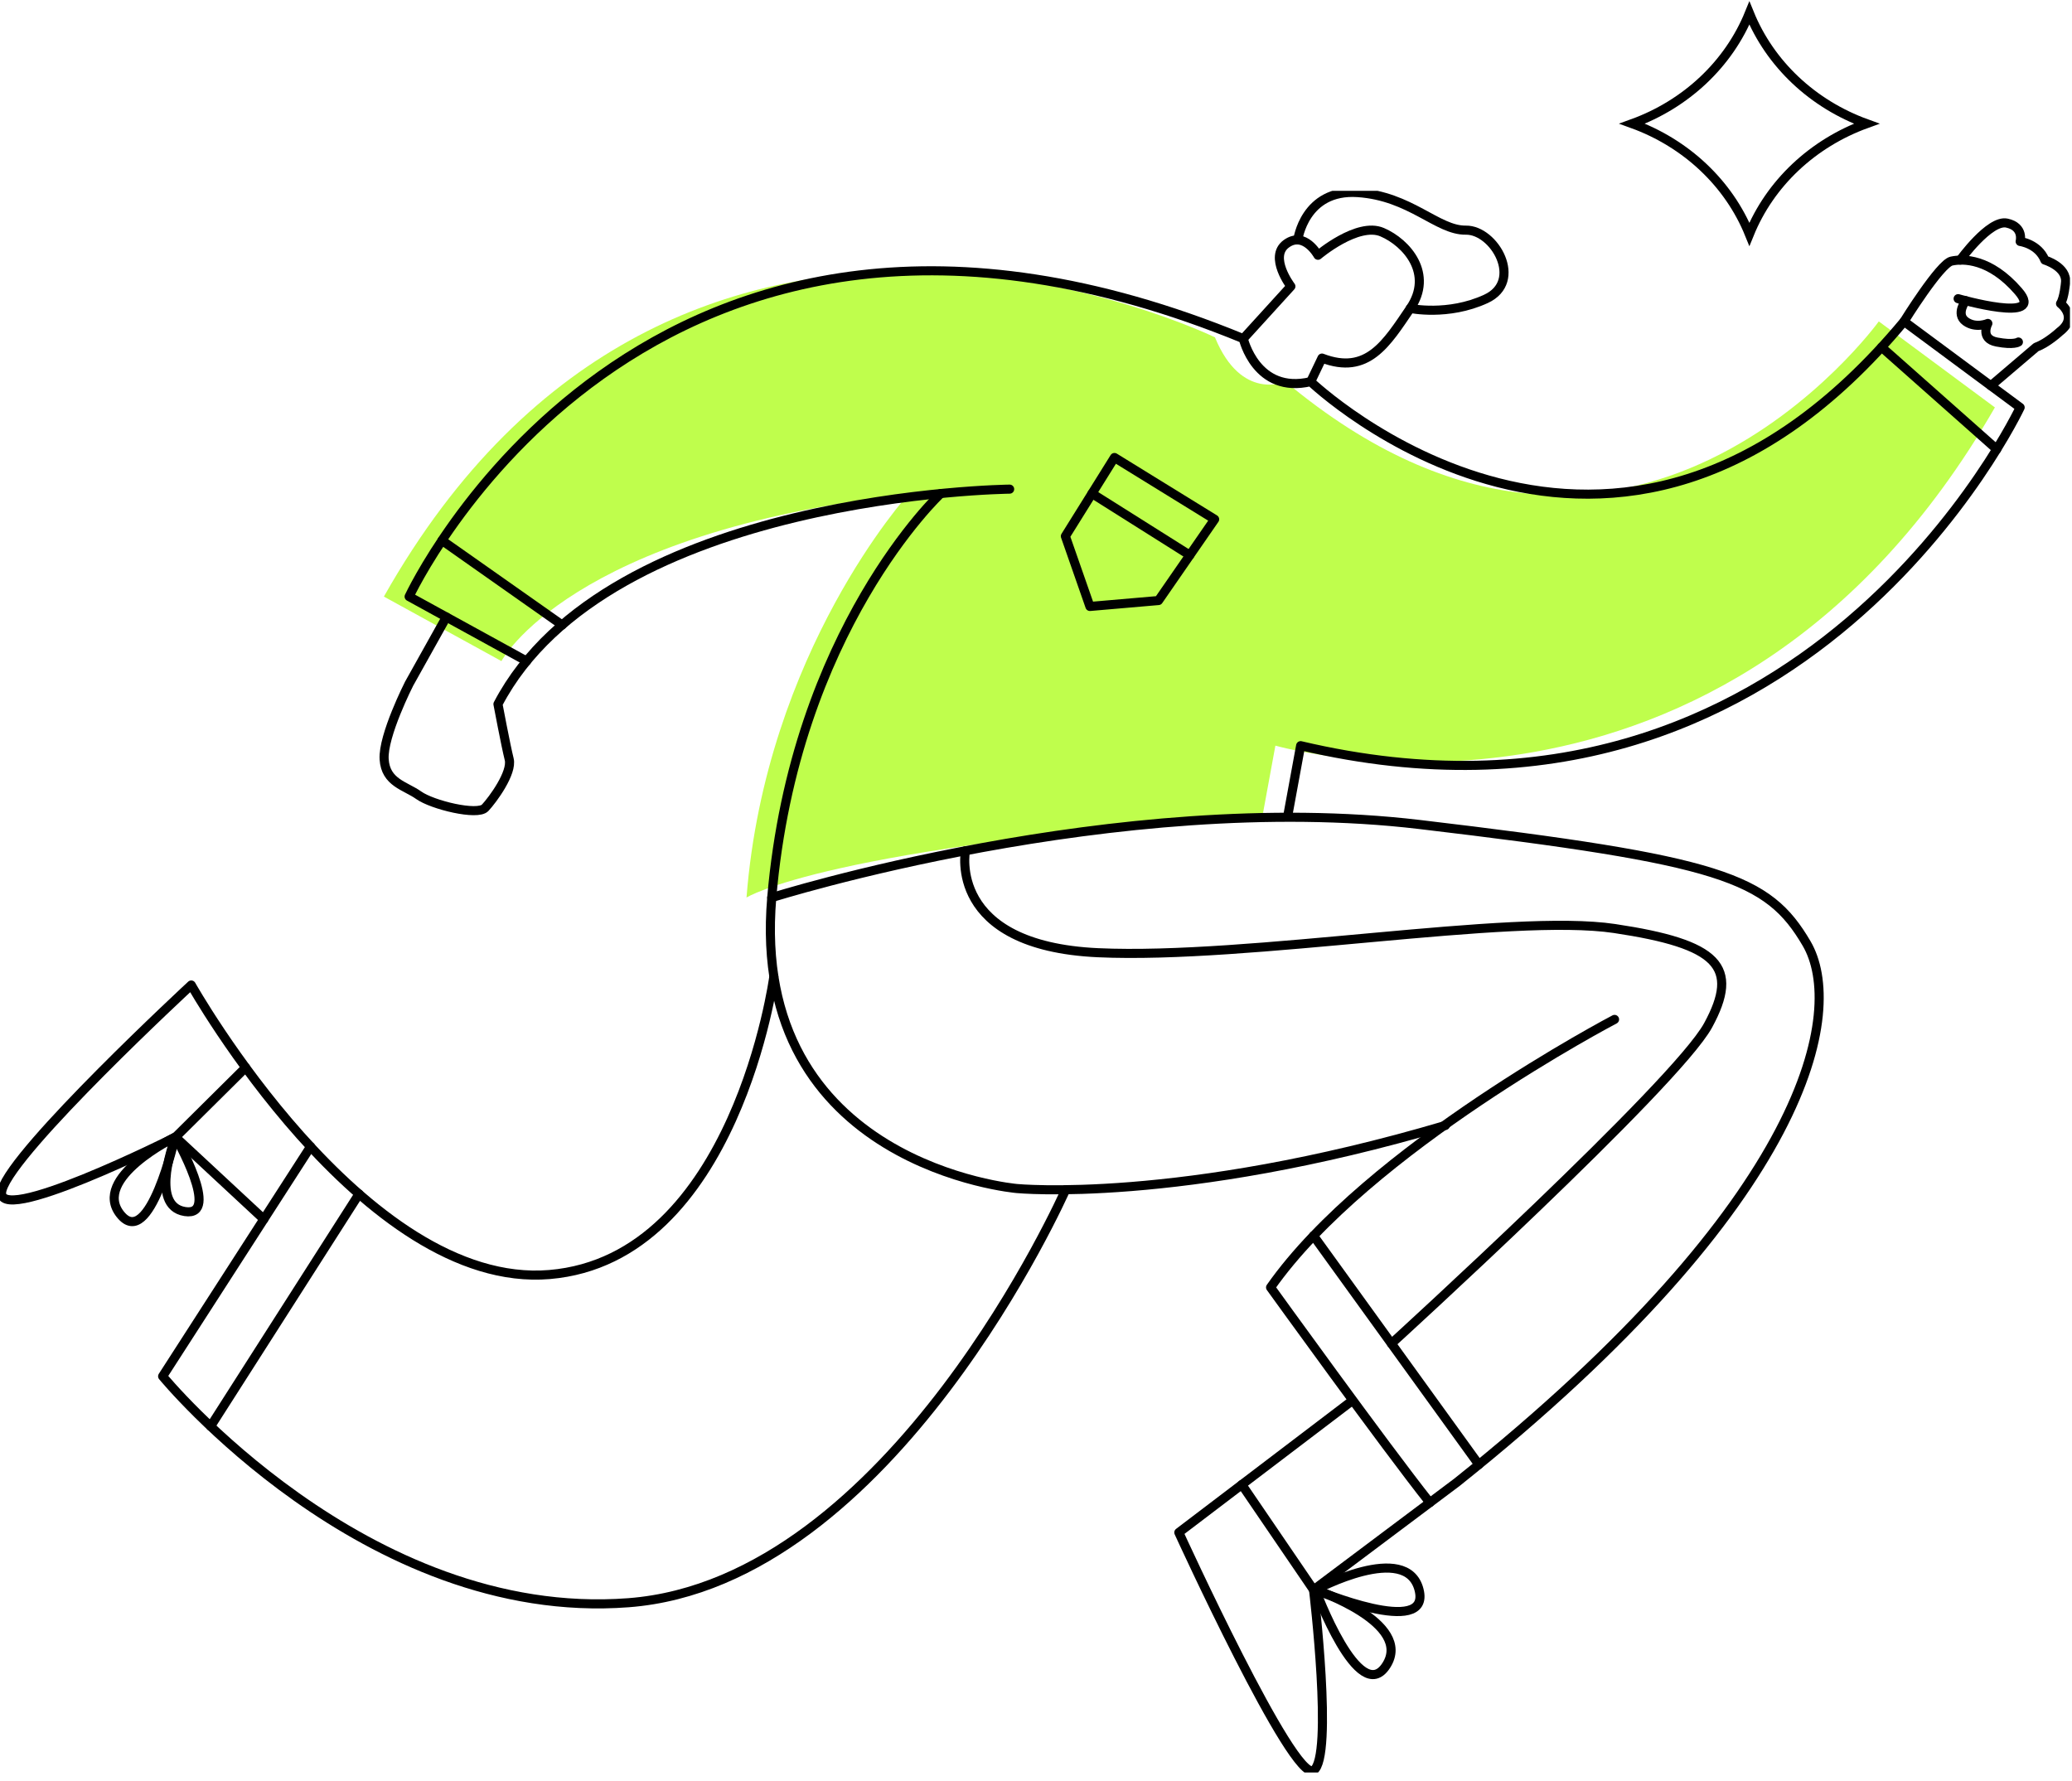 <svg width="228" height="196" viewBox="0 0 228 196" fill="none" xmlns="http://www.w3.org/2000/svg">
<path d="M192.5 1.447C194.77 7.042 199.462 11.46 205.391 13.609C199.465 15.758 194.77 20.174 192.5 25.77C190.23 20.174 185.535 15.755 179.608 13.608C185.535 11.46 190.23 7.042 192.5 1.447Z" stroke="black"/>
<g clip-path="url(#clip0_105_753)">
<path d="M42.246 65.652L55.177 72.749C55.177 72.749 62.651 58.559 99.964 54.385C99.964 54.385 84.263 71.66 82.145 98.77C82.145 98.77 90.933 93.112 138.924 89.781L140.342 82.053C140.342 82.053 189.848 96.323 219.516 44.834L206.741 35.37C206.741 35.37 179.191 73.515 141.448 41.995C141.448 41.995 136.615 44.224 133.693 37.124C133.693 37.124 74.65 8.235 42.242 65.652H42.246Z" fill="#BFFE4C"/>
<path d="M141.701 89.785L143.119 82.057C198.636 95.148 222.294 44.838 222.294 44.838L209.519 35.373C177.503 73.855 144.225 41.998 144.225 41.998C138.231 43.416 136.813 37.266 136.813 37.266C70.729 10.139 45.02 65.652 45.02 65.652L57.951 72.749" stroke="black" stroke-linecap="round" stroke-linejoin="round"/>
<path d="M103.519 54.309C103.519 54.309 87.447 69.282 84.923 98.774C82.399 128.266 111.891 130.79 111.891 130.79C111.891 130.79 129.714 132.523 159.05 123.849" stroke="black" stroke-linecap="round" stroke-linejoin="round"/>
<path d="M84.922 98.774C84.922 98.774 122.932 86.786 156.209 90.731C189.487 94.673 194.535 96.566 198.792 103.821C203.049 111.077 199.423 131.895 160.311 163.124L144.54 174.953C144.54 174.953 146.749 193.407 144.54 194.825C142.332 196.242 129.716 168.643 129.716 168.643L148.801 154.135" stroke="black" stroke-linecap="round" stroke-linejoin="round"/>
<path d="M177.663 112.18C177.663 112.18 150.535 126.373 139.812 141.672C139.812 141.672 152.466 159.228 157.337 165.354" stroke="black" stroke-linecap="round" stroke-linejoin="round"/>
<path d="M85.154 107.461C85.154 107.461 80.98 138.52 60.474 140.254C39.971 141.987 21.046 108.394 21.046 108.394C21.046 108.394 1.49 126.498 0.228 130.932C-1.034 135.366 19.313 125.135 19.313 125.135L29.03 134.166" stroke="black" stroke-linecap="round" stroke-linejoin="round"/>
<path d="M117.258 130.932C117.258 130.932 98.173 174.162 69.153 176.371C40.133 178.579 17.896 151.452 17.896 151.452L34.176 126.182" stroke="black" stroke-linecap="round" stroke-linejoin="round"/>
<path d="M27.033 117.477L19.312 125.135" stroke="black" stroke-linecap="round" stroke-linejoin="round"/>
<path d="M144.537 135.986L162.727 161.169" stroke="black" stroke-linecap="round" stroke-linejoin="round"/>
<path d="M136.646 163.371L144.54 174.95" stroke="black" stroke-linecap="round" stroke-linejoin="round"/>
<path d="M144.756 174.949C144.756 174.949 154.785 169.566 156.151 174.949C157.514 180.333 144.756 174.949 144.756 174.949Z" stroke="black" stroke-linecap="round" stroke-linejoin="round"/>
<path d="M144.756 174.95C144.756 174.95 155.541 178.586 152.546 183.263C149.55 187.94 144.756 174.95 144.756 174.95Z" stroke="black" stroke-linecap="round" stroke-linejoin="round"/>
<path d="M19.265 125.135C19.265 125.135 10.036 129.628 13.247 133.639C16.457 137.65 19.265 125.135 19.265 125.135Z" stroke="black" stroke-linecap="round" stroke-linejoin="round"/>
<path d="M19.32 125.135C19.32 125.135 16.328 132.693 20.35 133.324C24.371 133.951 19.32 125.135 19.32 125.135Z" stroke="black" stroke-linecap="round" stroke-linejoin="round"/>
<path d="M39.507 131.39L23.172 156.961" stroke="black" stroke-linecap="round" stroke-linejoin="round"/>
<path d="M106.237 93.622C106.237 93.622 104.184 104.081 120.825 104.841C137.465 105.6 166.222 100.466 177.659 102.178C189.1 103.891 191.474 106.363 187.959 112.828C184.44 119.294 153.111 147.853 153.111 147.853" stroke="black" stroke-linecap="round" stroke-linejoin="round"/>
<path d="M122.634 50.346L117.232 59.006L119.933 66.737L127.477 66.085L133.658 57.145L122.634 50.346Z" stroke="black" stroke-linecap="round" stroke-linejoin="round"/>
<path d="M120.162 54.309L130.926 61.094" stroke="black" stroke-linecap="round" stroke-linejoin="round"/>
<path d="M136.812 37.263L142.047 31.511C142.047 31.511 139.565 28.256 141.552 26.821C143.538 25.385 145.029 28.09 145.029 28.09C145.029 28.09 149.39 24.39 152.094 25.552C154.798 26.713 157.78 30.131 155.183 33.941C152.586 37.752 150.492 41.336 145.469 39.405L144.228 41.998" stroke="black" stroke-linecap="round" stroke-linejoin="round"/>
<path d="M142.807 26.405C142.807 26.405 143.535 20.806 149.383 21.191C155.232 21.576 158.158 25.375 161.302 25.327C164.446 25.278 167.702 30.96 163.51 32.891C159.319 34.822 155.176 33.938 155.176 33.938" stroke="black" stroke-linecap="round" stroke-linejoin="round"/>
<path d="M49.117 67.902L45.019 75.238C45.019 75.238 42.111 80.955 42.27 83.548C42.429 86.141 44.6 86.46 46.08 87.517C47.56 88.575 52.539 89.795 53.385 88.894C54.23 87.992 56.401 85.028 56.03 83.548C55.659 82.068 54.795 77.484 54.795 77.484C66.94 54.299 111.1 53.827 111.1 53.827" stroke="black" stroke-linecap="round" stroke-linejoin="round"/>
<path d="M48.635 59.471L61.854 68.776" stroke="black" stroke-linecap="round" stroke-linejoin="round"/>
<path d="M207.047 38.206L219.718 49.438" stroke="black" stroke-linecap="round" stroke-linejoin="round"/>
<path d="M209.52 35.373C209.52 35.373 213.468 29.005 214.741 28.731C216.013 28.457 218.967 28.419 222.104 32.052C225.241 35.685 215.469 32.867 215.469 32.867" stroke="black" stroke-linecap="round" stroke-linejoin="round"/>
<path d="M215.697 28.62C215.697 28.62 218.925 24.141 220.832 24.55C222.742 24.959 222.295 26.571 222.295 26.571C222.295 26.571 224.284 26.828 225.013 28.62C225.013 28.62 227.512 29.365 227.283 31.137C227.283 31.137 227.148 32.773 226.739 33.407C226.739 33.407 228.739 34.909 226.649 36.496C226.649 36.496 225.286 37.765 224.059 38.199L219.077 42.445" stroke="black" stroke-linecap="round" stroke-linejoin="round"/>
<path d="M216.3 33.089C216.3 33.089 215.177 34.559 216.3 35.37C217.423 36.181 218.741 35.592 218.741 35.592C218.741 35.592 217.829 37.273 219.715 37.637C221.601 38.001 222.103 37.637 222.103 37.637" stroke="black" stroke-linecap="round" stroke-linejoin="round"/>
</g>
<defs>
<clipPath id="clip0_105_753">
<rect width="227.775" height="174.05" fill="white" transform="translate(0 21)"/>
</clipPath>
</defs>
</svg>
